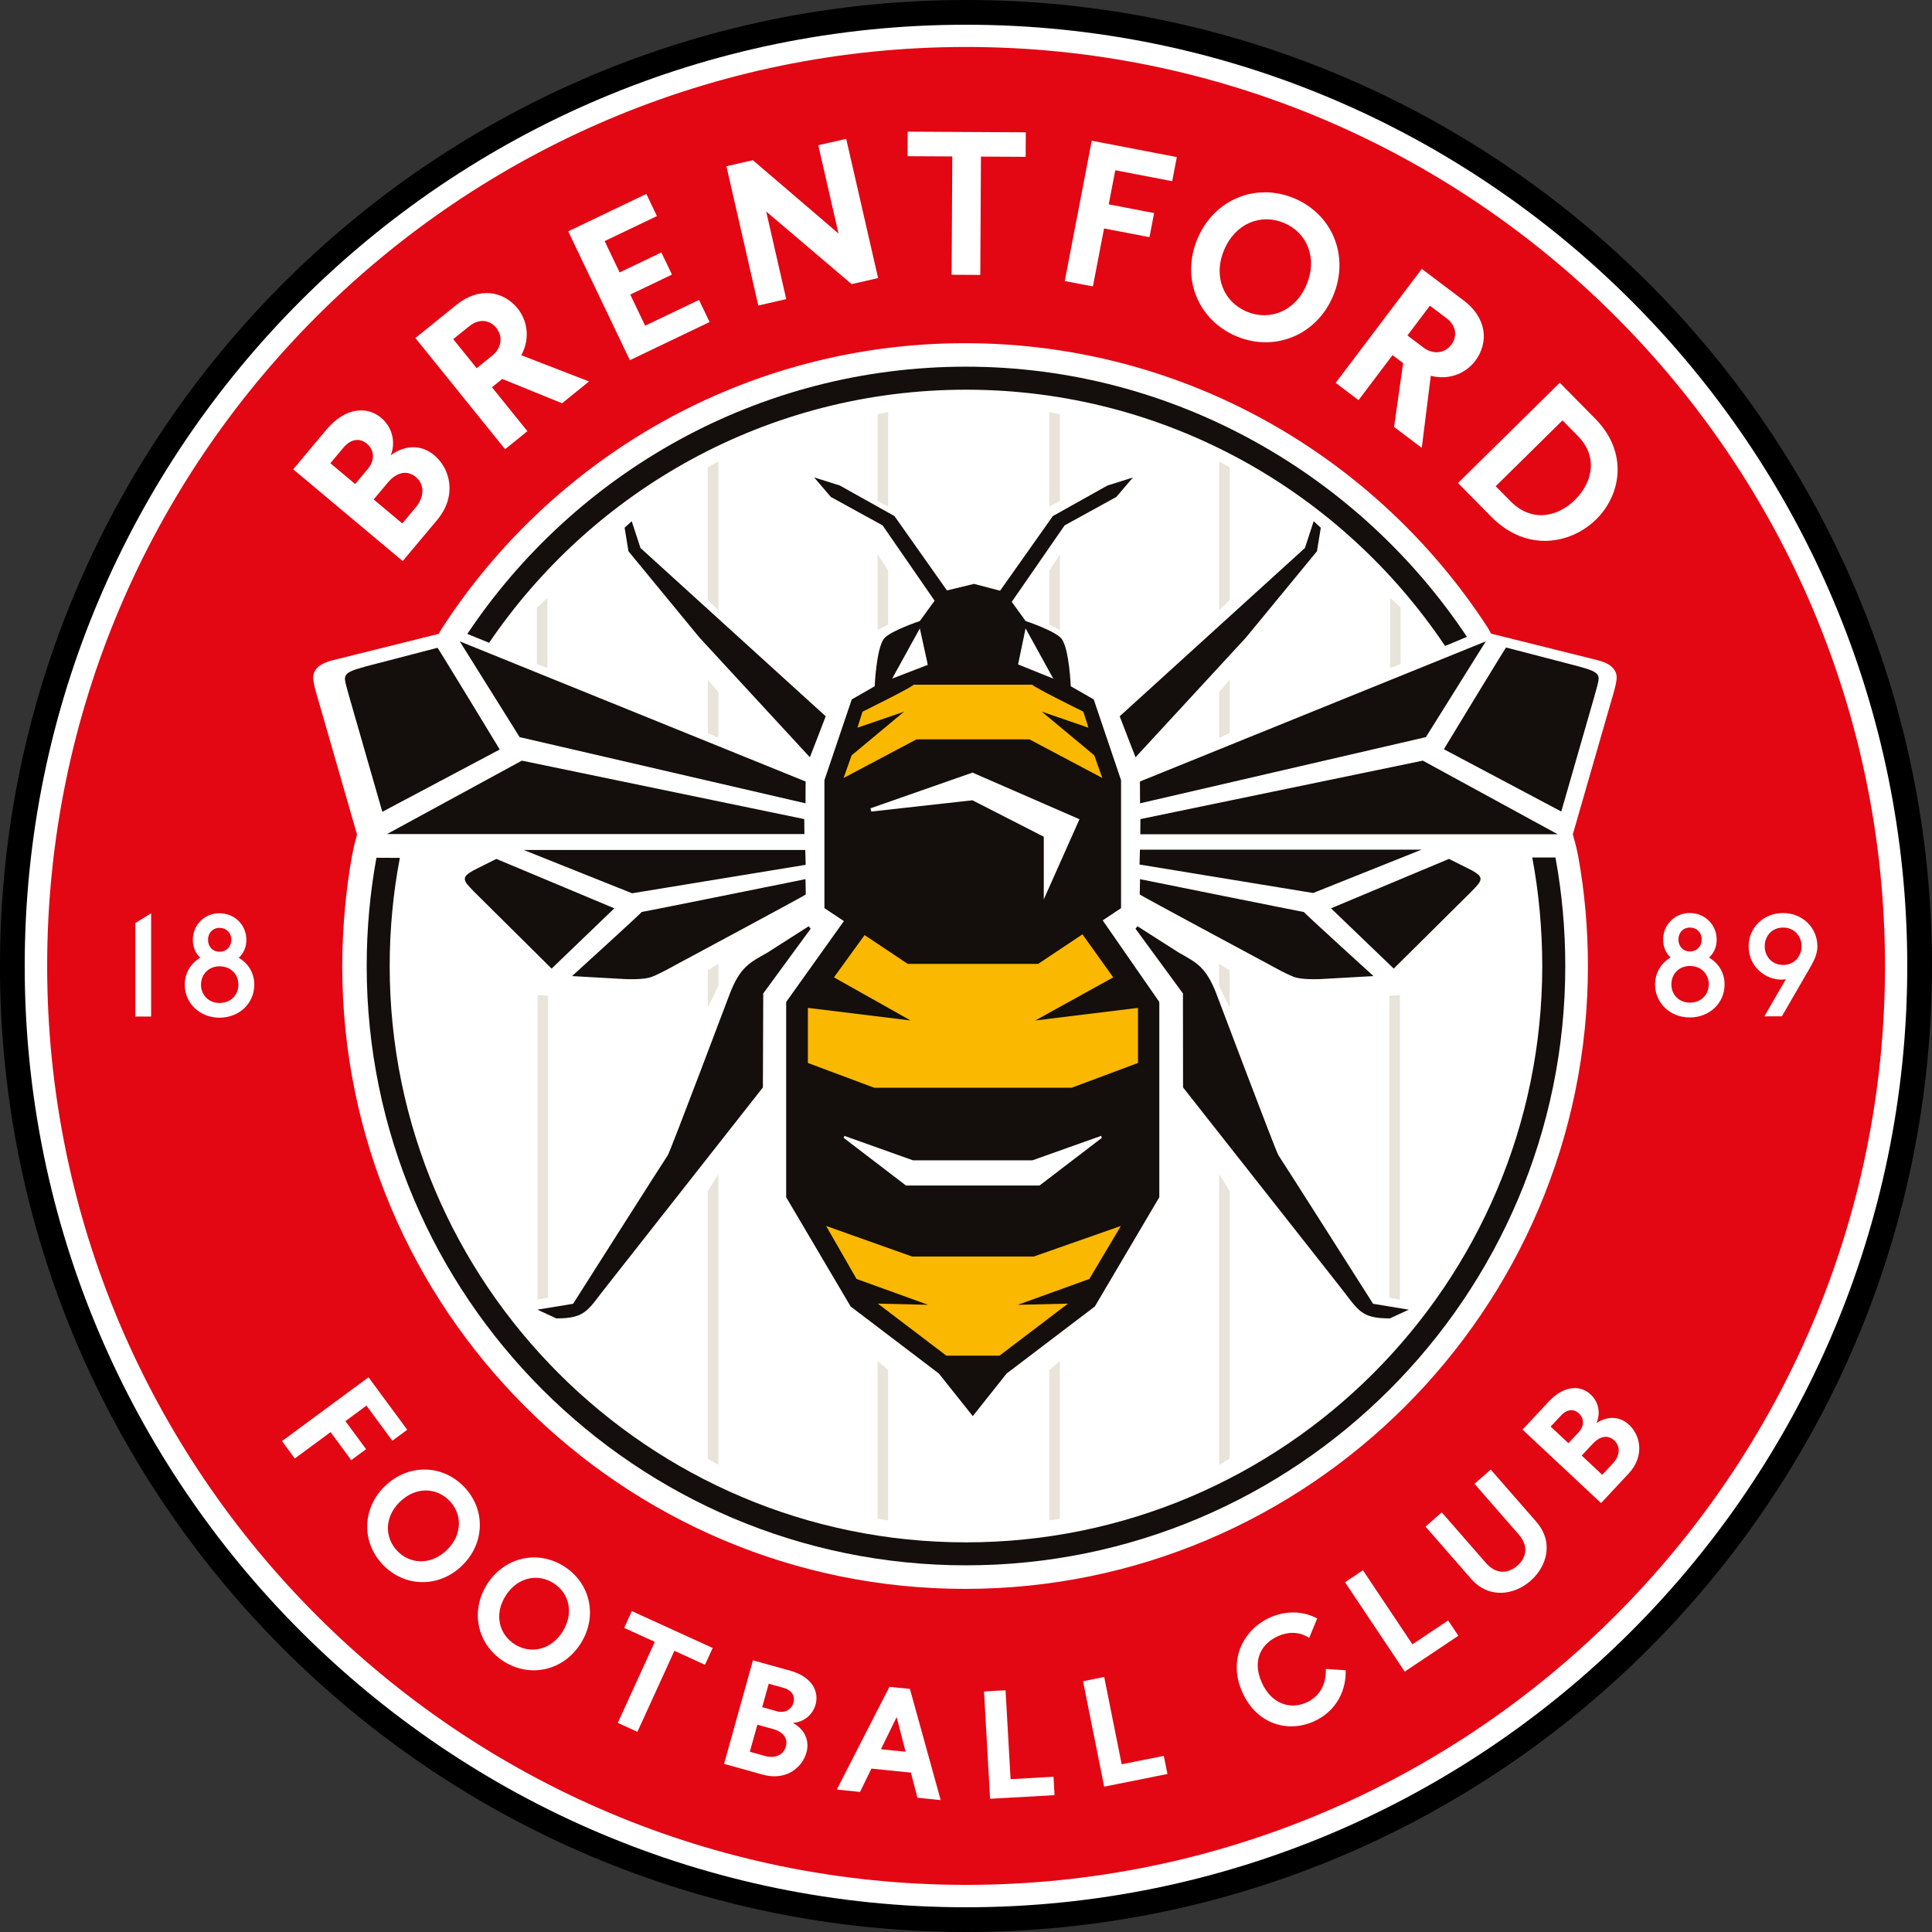 <svg height="1000" viewBox="0 0 85 85" width="1000" xmlns="http://www.w3.org/2000/svg"><rect x="0" y="0" width="85" height="85" fill="#333333" stroke="none"/><path d="m84.456 42.502c0-23.137-18.822-41.958-41.957-41.958s-41.956 18.821-41.956 41.958c0 23.133 18.821 41.954 41.956 41.954s41.957-18.821 41.957-41.954" fill="#fff" stroke="#000" stroke-width="1.088"/><path d="m70.089 63.504-.501.535.903.846.476-.509c.289-.31.353-.724.052-1.004-.293-.275-.656-.162-.931.132m-52.491 2.566c-.693.67-.683 1.58-.113 2.17.57.588 1.479.628 2.171-.041.698-.673.688-1.584.118-2.173-.569-.588-1.478-.63-2.176.045m51.868-3.889c-.273-.255-.585-.123-.771.077l-.472.504.783.732.456-.489c.236-.252.25-.593.004-.824m10.22-19.702c.146-.254.272-.532.272-.842 0-.823-.652-1.468-1.512-1.468-.861 0-1.513.645-1.513 1.468 0 .867.709 1.462 1.45 1.462.063 0 .126-.007.19-.019l-.949 1.633h.772l1.291-2.233zm-3.811.835c0-.519-.265-.943-.683-1.184.209-.196.335-.468.335-.791 0-.652-.513-1.171-1.184-1.171-.664 0-1.171.519-1.171 1.171 0 .323.12.596.329.785-.418.241-.683.671-.683 1.19 0 .816.664 1.449 1.524 1.449.874 0 1.532-.633 1.532-1.449m-4.201 19.37c-.436-.407-.989-.374-1.437-.074.199-.434.096-.934-.25-1.258-.451-.423-1.173-.408-1.831.294l-1.169 1.25 3.455 3.232 1.207-1.292c.717-.766.535-1.675.026-2.152m-4.082 4.267-2.004-2.296-.715.625 1.938 2.22c.468.536.338 1.042-.057 1.387-.396.345-.924.396-1.382-.129l-1.939-2.221-.715.625 2.004 2.296c.785.898 1.897.718 2.612.095.715-.625 1.048-1.697.258-2.601m-3.427 5.015-.451-.675-1.572 1.05-2.177-3.258-.789.526 2.628 3.933 2.361-1.578zm-4.958 1.517-.876-.06c.026.712-.295 1.231-.861 1.482-.737.326-1.55.034-1.961-.893-.428-.965-.016-1.705.72-2.031.401-.179.896-.232 1.371.077l.353-.856c-.717-.376-1.473-.308-2.065-.045-1.117.495-1.895 1.79-1.231 3.289.624 1.406 1.992 1.799 3.136 1.292.855-.378 1.432-1.185 1.415-2.255m-7.845 4.563-.159-.797-1.854.371-.768-3.841-.931.186.929 4.638 2.784-.557zm-4.967.932-.045-.811-1.888.107-.222-3.912-.947.053.267 4.722 2.835-.16zm23.467-36.477c0-1.637-.139-3.227-.422-4.803-.081-.453-.243-.991-.243-.991l1.563-5.426c.335-1.163.467-1.484.283-1.783-.073-.119-.207-.311-.749-.453l-4.693-1.17-.145-.261c-4.89-7.528-13.371-12.517-22.997-12.517-9.667 0-18.179 5.031-23.058 12.612l-.095.175-4.694 1.169c-.542.143-.676.335-.749.453-.184.3-.051.62.283 1.784l1.563 5.426s-.14.48-.222.937c-.26 1.426-.43 3.193-.43 4.846 0 15.11 12.292 27.403 27.403 27.403 15.11 0 27.403-12.292 27.403-27.403m-28.476 36.695-1.354-4.892-.901-.091-2.316 4.519 1.022.105.502-1.026 1.737.176.286 1.105 1.024.105zm-6.612-5.691-1.648-.459-1.27 4.556 1.704.475c1.01.282 1.732-.3 1.919-.972.16-.575-.125-1.049-.598-1.308.478-.024.873-.346 1-.803.167-.596-.18-1.229-1.107-1.488m-3.418-1.002-3.558-1.624-.337.739 1.347.615-1.628 3.564.864.395 1.626-3.565 1.347.615.338-.739zm-6.537-3.59c-1.158-.738-2.623-.417-3.388.784-.76 1.195-.429 2.657.729 3.394 1.158.738 2.623.417 3.383-.778.765-1.201.434-2.663-.724-3.4m-4.495-.03c1.024-.989 1.043-2.489.089-3.475-.954-.987-2.453-1.017-3.476-.028-1.019.985-1.038 2.483-.084 3.47s2.454 1.017 3.472.033m-5.128-6.36.925-.682 1.14 1.544.654-.483-1.703-2.308-3.807 2.808.564.765 1.573-1.161.909 1.233.654-.483zm-4.01-19.199c0-.519-.266-.943-.683-1.184.209-.196.335-.468.335-.791 0-.652-.513-1.171-1.184-1.171-.665 0-1.171.519-1.171 1.171 0 .323.12.596.328.785-.417.241-.683.671-.683 1.19 0 .817.665 1.449 1.526 1.449.873 0 1.532-.632 1.532-1.449m-4.538-3.146-.696.434v4.111h.696zm6.251-19.531 4.817 4.036 1.51-1.801c.896-1.069.586-2.262-.124-2.857-.608-.509-1.34-.424-1.912.006.233-.591.06-1.246-.423-1.651-.63-.528-1.586-.457-2.409.524zm5.376-5.775 3.947 4.891.981-.793-1.56-1.933.453-.366 2.63 1.07 1.189-.96-2.981-1.154c.414-.765.247-1.55-.16-2.056-.63-.78-1.705-.957-2.686-.165l-1.814 1.465zm6.723-4.694 2.713 5.669 3.507-1.68-.466-.972-2.369 1.134-.656-1.37 1.835-.879-.466-.974-1.835.879-.66-1.378 2.3-1.101-.466-.974-3.438 1.646zm6.96-2.863 1.403 6.126 1.229-.282-.882-3.855 3.761 3.196 1.163-.266-1.404-6.126-1.228.281.889 3.882-3.766-3.224-1.165.267zm7.969-.444 1.968.01-.029 5.206 1.262.007.028-5.206 1.968.011.005-1.079-5.196-.028-.005 1.079zm6.916 5.491 1.239.238.491-2.551 1.998.384.204-1.06-1.997-.384.288-1.5 2.504.481.204-1.06-3.743-.721-1.187 6.173zm7.553 2.432c1.682.705 3.529-.044 4.256-1.78.731-1.744-.03-3.586-1.714-4.291-1.682-.705-3.529.044-4.259 1.788-.727 1.736.034 3.577 1.718 4.282m8.155-2.965-3.789 5.015 1.006.76 1.496-1.981.466.351-.399 2.81 1.219.921.396-3.173c.842.218 1.563-.136 1.955-.654.604-.801.515-1.885-.491-2.646l-1.86-1.404zm6.07 5.01-4.476 4.411 1.461 1.484c1.569 1.591 3.524 1.194 4.619.114 1.103-1.085 1.414-2.948-.041-4.425l-1.562-1.584zm14.309 25.658c0 22.293-18.137 40.429-40.429 40.429s-40.428-18.137-40.428-40.429c0-22.294 18.137-40.431 40.428-40.431 22.293 0 40.429 18.137 40.429 40.431m-28.079-28.786c1.004.421 2.136-.007 2.63-1.188.498-1.189.009-2.295-.995-2.716-1.004-.422-2.137.006-2.634 1.195-.495 1.182-.005 2.286.999 2.708m8.999 1.456c.271-.359.225-.836-.21-1.165l-.732-.552-.989 1.31.693.524c.442.334.951.264 1.239-.118m14.598 25.643c-.494 0-.811.373-.811.823 0 .442.317.823.811.823.487 0 .81-.38.81-.823 0-.45-.322-.823-.81-.823m-4.102 1.69c-.487 0-.816.361-.816.811 0 .442.328.803.816.803.501 0 .83-.361.83-.803 0-.45-.329-.811-.83-.811m0-.639c.311 0 .519-.227.519-.525s-.208-.525-.519-.525c-.303 0-.506.227-.506.525s.203.525.506.525m-5.057-19.868c.782-.771 1.02-1.904.128-2.809l-.677-.687-2.939 2.897.652.66c.912.925 2.047.717 2.837-.061m-47.459-7.568c-.282-.349-.756-.421-1.18-.078l-.714.575 1.032 1.279.676-.546c.432-.348.486-.858.186-1.23m-12.174 28.09c-.487 0-.817.361-.817.811 0 .442.329.803.817.803.5 0 .829-.361.829-.803 0-.45-.329-.811-.829-.811m24.367 33.562-.706-.197-.332 1.191.671.187c.408.114.805-.022.915-.417.108-.388-.16-.656-.548-.765m-9.674-6.422c-.692-.44-1.585-.267-2.106.552-.517.813-.294 1.696.396 2.136.692.44 1.585.267 2.103-.546.52-.819.299-1.702-.393-2.142m-14.694-27.78c.31 0 .519-.227.519-.525s-.209-.525-.519-.525c-.304 0-.507.227-.507.525s.203.525.507.525m5.465-22.195-.589.703 1.091.914.57-.681c.294-.351.288-.806-.056-1.094-.38-.32-.784-.12-1.016.158m19.362 54.584-.665-.185-.288 1.031.644.18c.332.092.642-.052.732-.378.101-.36-.16-.574-.423-.648m4.271 2.697 1.087.111-.395-1.522zm-20.464-54.639-.594.71-1.259-1.055.625-.746c.344-.411.816-.588 1.226-.244.417.35.365.903.002 1.336" fill="#e30613"/><path d="m21.518 28.28c4.566-6.716 12.267-11.135 20.983-11.135 8.775 0 16.523 4.482 21.077 11.276l.961-.402c-4.728-7.108-12.883-11.887-22.039-11.887-9.14 0-17.208 4.675-21.94 11.758l.958.389zm-4.957 9.458c-.281 1.539-.428 3.145-.428 4.764 0 14.538 11.828 26.366 26.367 26.366 14.538 0 26.366-11.828 26.366-26.366 0-1.626-.148-3.231-.432-4.776l-1.021.001c.289 1.529.44 3.162.44 4.775 0 13.979-11.373 25.355-25.353 25.355-13.981 0-25.355-11.375-25.355-25.355 0-1.626.153-3.218.447-4.759l-1.032-.005z" fill="#140e0c"/><path d="m23.65 43.78v13.395l.464-.081v-13.281zm.435-14.39v-3.086l-.464.425v2.487zm14.524-5.009v3.341l.464-.241v-2.381l-.464-.72zm0 35.502v6.937l.464.074v-6.621zm.464-37.594v-4.161l-.464.1v3.806zm-7.468 21.088v-.975l-.464.295v1.623zm0-10.92v-2.004l-.464-.546v2.347zm-.464 19.949v11.772l.464.265v-12.791zm.464-25.56v-6.548l-.464.261v5.837zm29.522 16.967v13.281l.464.081v-13.395zm.494-14.596v-2.487l-.464-.425v3.086zm-15.452-4.116v2.381l.463.241v-3.341l-.463.72zm0 35.172v6.621l.463-.074v-6.937zm.463-38.239v-3.806l-.463-.1v4.161zm7.468 22.287v-1.623l-.464-.295v.975zm0-12.067v-2.347l-.464.546v2.004zm-.464 19.399v12.791l.464-.265v-11.772zm0-24.806v-6.548l.464.261v5.837z" fill="#e8e4d9"/><g transform="matrix(1.216 0 0 -1.216 -628.12 918.33)"><path d="m557.79 726.93 12.514 5.071-2.168-3.465-10.342-2.395zm.017-1.36-.004-.548h15.102l-4.88 2.663zm-28.625 4.428 1.197-4.164 4.248 2.254s-2.248 3.707-2.252 3.68l-2.592-.674c-.501-.135-.65-.209-.719-.315-.079-.12-.029-.244.118-.781m6.246-2.313-4.881-2.657h15.103l-.005.542zm-2.064-4.267c-.008-.131.124-.253.321-.461l2.819-2.796 2.269 2.181-4.269 1.788-.836-.42c-.219-.124-.298-.203-.304-.292m12.33 3.512-12.514 5.071 2.167-3.465 10.343-2.395zm-10.199-2.477 3.921-1.567 6.28 1.03-.014.537zm4.266-2.243c.062.024-2.518-2.32-2.518-2.32l1.857-.105s.567-.037.927.045c.23.051.937.449.937.449s4.737 2.542 4.736 2.563l-.01.555s-5.992-1.212-5.929-1.187m18.033 1.187-.011-.555c-.001-.021 4.736-2.563 4.736-2.563s.707-.398.938-.449c.359-.082.926-.045.926-.045l1.858.105s-2.581 2.344-2.518 2.32c.063-.025-5.929 1.187-5.929 1.187m12.015.313-.837.42-4.269-1.788 2.27-2.181 2.819 2.796c.197.208.329.33.32.461-.005.089-.084.168-.303.292m-7.01-10.3c-.079.106-2.257 5.878-2.257 5.878-.369.923-.685 1.081-1.344 1.45l-1.497.955-.071-.09 1.716-2.341.004-3.401 5.584-7.091c.764-.949.79-1.265 1.898-1.265l.685.316-1.291.212s-3.348 5.272-3.427 5.377m-22.091 0c-.079-.105-3.427-5.377-3.427-5.377l-1.291-.212.685-.316c1.107 0 1.134.316 1.898 1.265l5.575 7.091.013 3.401 1.715 2.341-.071.09-1.495-.955c-.659-.369-.976-.527-1.345-1.45 0 0-2.178-5.772-2.257-5.878m33.642 17.379c-.07.106-.219.18-.72.315l-2.591.674c-.005.027-2.252-3.68-2.252-3.68l4.248-2.254 1.197 4.164c.147.537.196.661.118.781m-16.56-6.326-.014-.537 6.281-1.03 3.92 1.567zm-.159 3.344 3.994 4.33 2.57 3.124.139.85-.258.237-.316-.969-6.702-6.089c.019-.059.573-1.483.573-1.483m-15.777 4.33 3.994-4.33s.554 1.424.573 1.483l-6.702 6.089-.317.969-.256-.237.138-.85zm4.151 5.793.602-.705 1.872-1.028 1.881-2.725-.533-.736s-1.075-.357-1.298-.639c-.277-.353-.336-1.72-.336-1.72l-.83-.477-.989-2.923v-4.628l.705-.469-2.089-2.927v-7.064l2.333-3.953 3.191-2.425 1.228-1.542 1.225 1.542 3.191 2.425 2.333 3.953v7.064l-2.048 2.952.664.444v4.628l-.989 2.923-.831.477s-.056 1.367-.334 1.72c-.223.282-1.298.639-1.298.639l-.503.694 1.913 2.767 1.87 1.028.602.705-.922-.291-1.977-1.106-1.908-2.7-.944.247-.978-.237-1.9 2.691-1.977 1.106-.923.291zm3.822-5.458.288-1.322-1.289-.497 1.002 1.819zm3.825 0 1.002-1.819-1.273.514.272 1.305zm-1.922-5.219 3.872-1.688-1.291-2.9v2.267l-2.581 1.319-3.659-.408-.031.117 3.691 1.292zm-4.634-13.144 2.486-.886h4.316l2.488.886.027-.072-2.256-1.725h-4.831l-2.256 1.725.028.072z" fill="#140e0c"/><path d="m557.1 710.85-3.15-1.106h-4.405l-3.11 1.106 1.101-1.918 2.59-.936-1.819.044 2.477-1.882h1.926l2.477 1.882-1.817-.044 2.589.936zm-10.032 16.208 2.636 1.397h4.088l2.636-1.397-.29.818-1.899 1.581 1.688-.58-.185.58s-1.819.896-1.845.975h-4.299c-.026-.079-1.845-.975-1.845-.975l-.185-.58 1.688.58-1.899-1.581zm10.652-8.326-.006.007-3.712-.455 2.821 1.56-1.113 1.557-1.602-1.069h-4.721l-1.56 1.042-1.108-1.53 2.774-1.56-3.712.455-.005-.007v-1.985l2.398-.896h7.146l2.4.896z" fill="#fbb800"/></g></svg>
